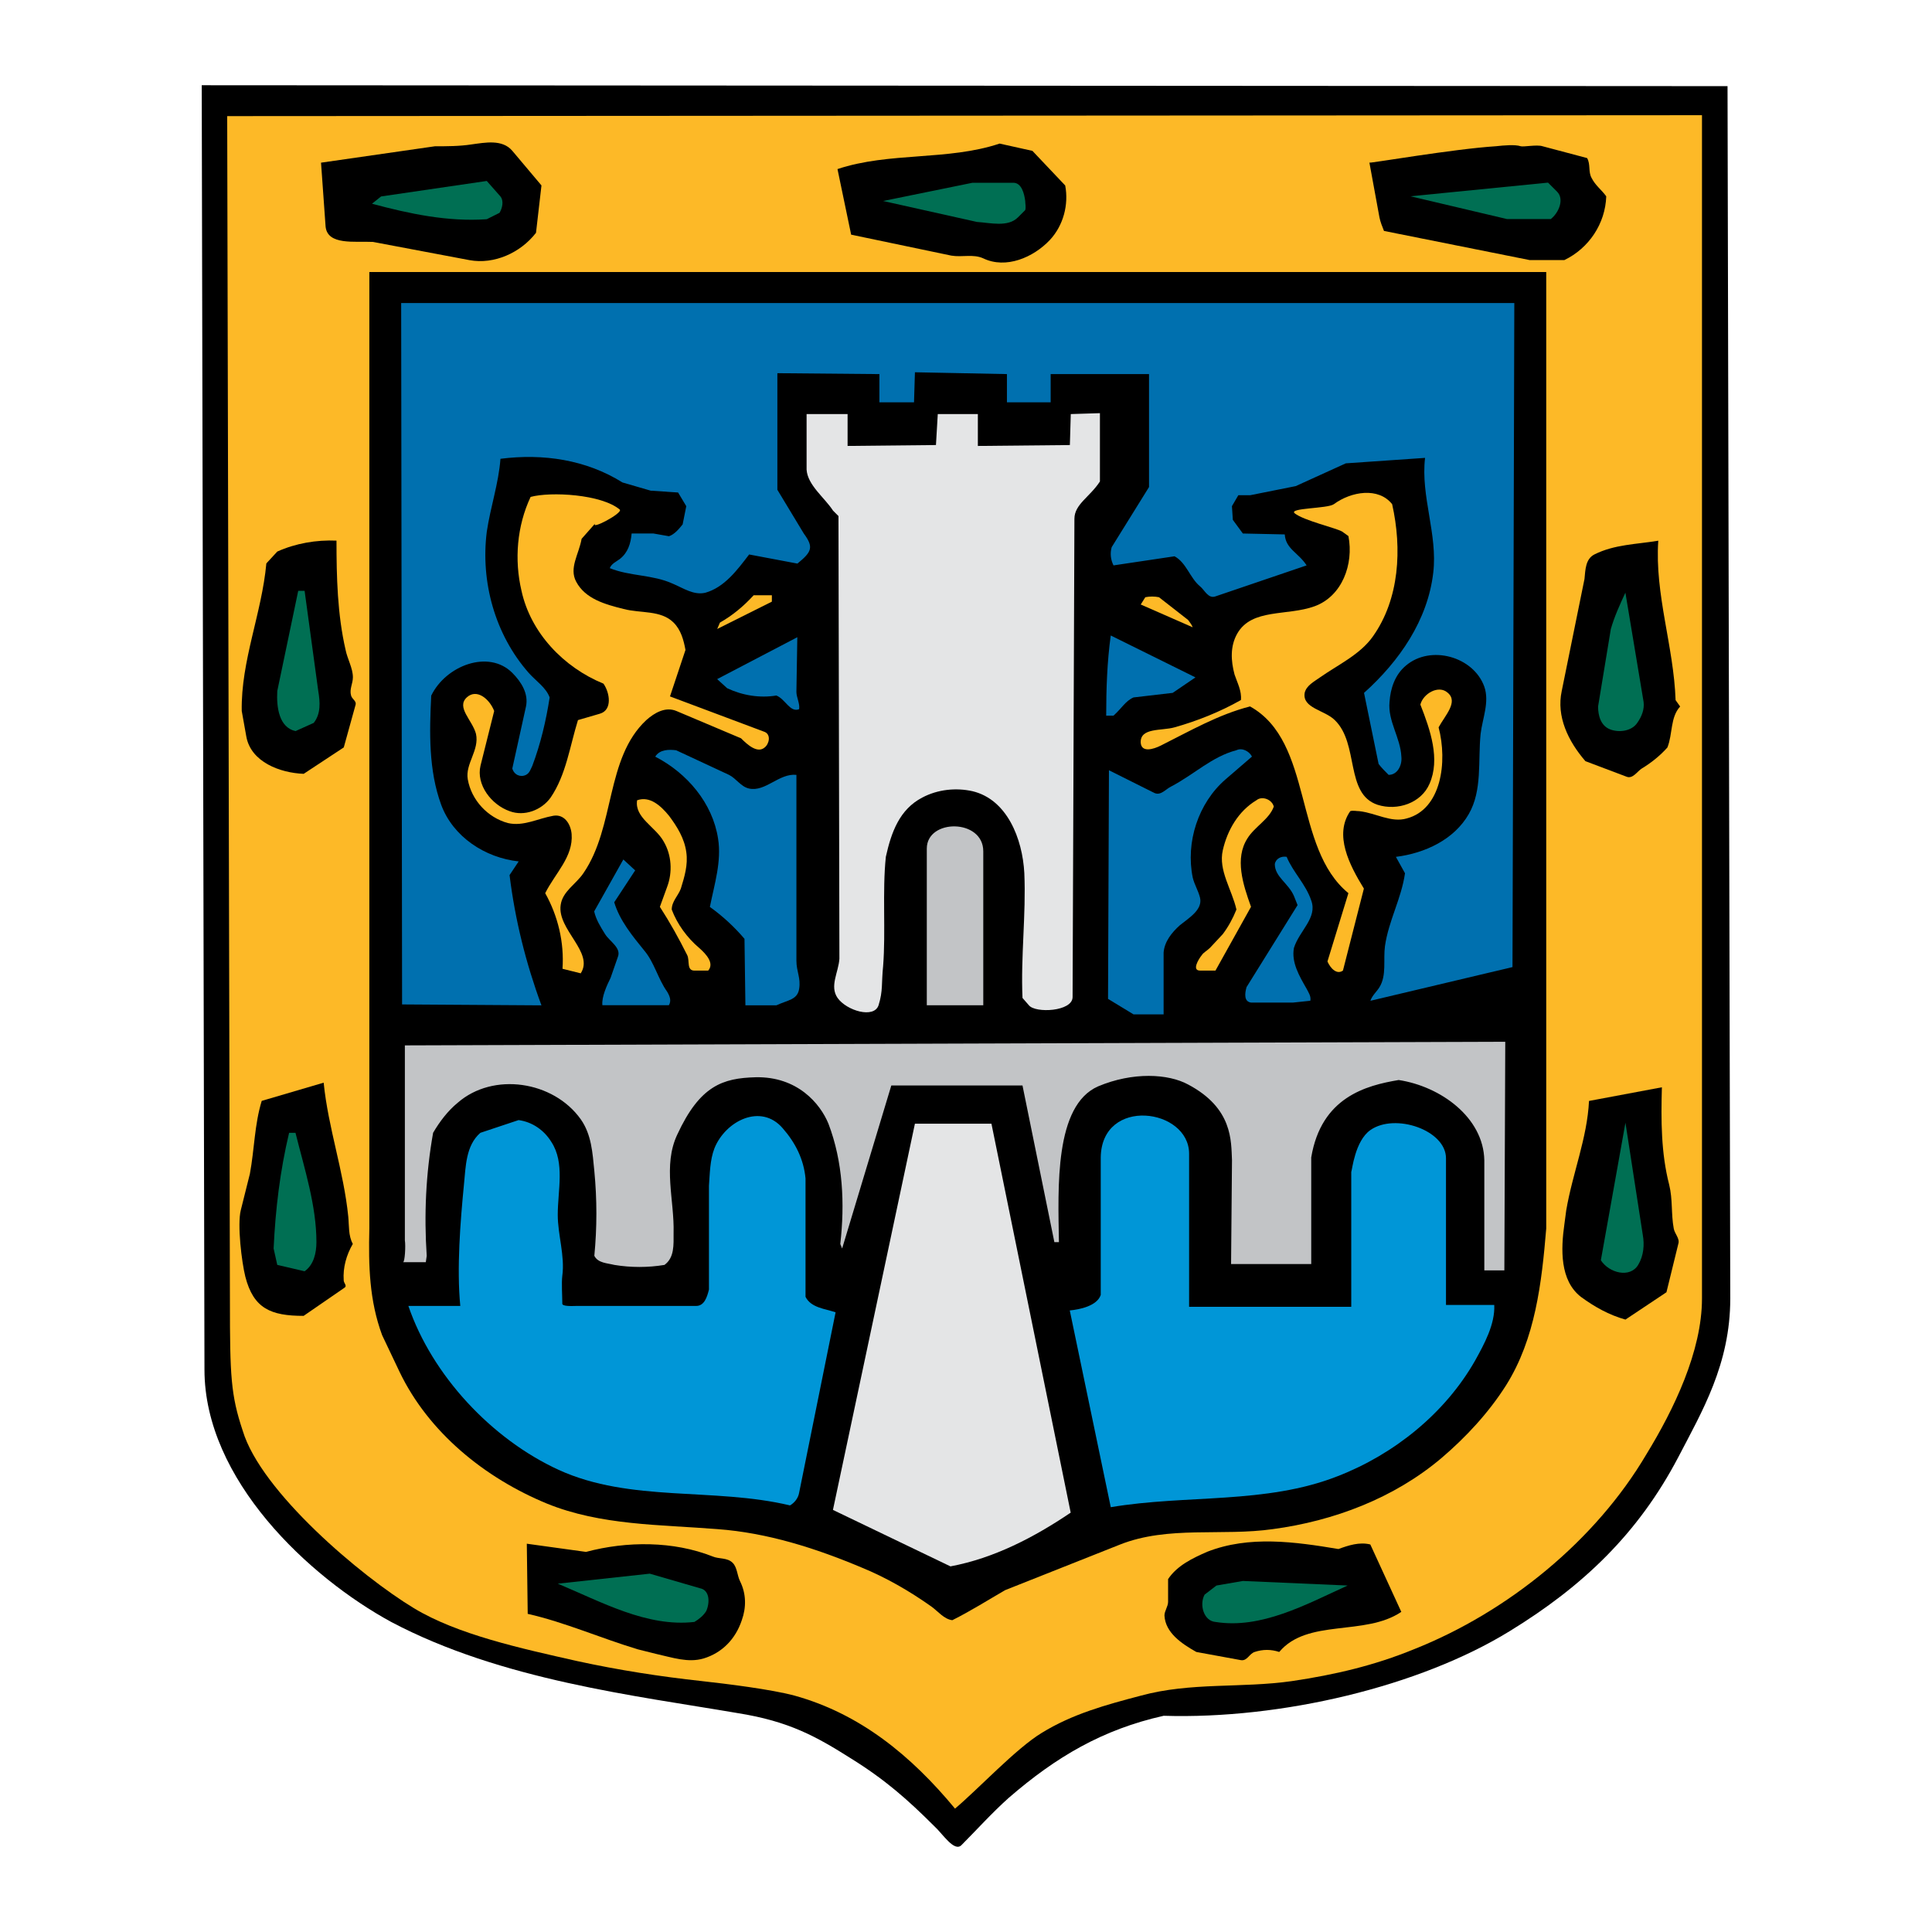 <?xml version="1.0" encoding="utf-8"?>
<!-- Generator: Adobe Illustrator 13.0.0, SVG Export Plug-In . SVG Version: 6.00 Build 14948)  -->
<!DOCTYPE svg PUBLIC "-//W3C//DTD SVG 1.0//EN" "http://www.w3.org/TR/2001/REC-SVG-20010904/DTD/svg10.dtd">
<svg version="1.0" id="Layer_1" xmlns="http://www.w3.org/2000/svg" xmlns:xlink="http://www.w3.org/1999/xlink" x="0px" y="0px"
	 width="192.756px" height="192.756px" viewBox="0 0 192.756 192.756" enable-background="new 0 0 192.756 192.756"
	 xml:space="preserve">
<g>
	<polygon fill-rule="evenodd" clip-rule="evenodd" fill="#FFFFFF" points="0,0 192.756,0 192.756,192.756 0,192.756 0,0 	"/>
	<path fill-rule="evenodd" clip-rule="evenodd" d="M20.4,136.648c0,10.997,10.452,20.722,18.631,25.175
		c10.997,5.816,24.447,7.361,34.536,9.089c5.18,0.817,7.906,2.362,11.36,4.544c3.362,2.09,5.634,4.089,8.27,6.725
		c0.818,0.728,2,2.636,2.727,1.909c1.363-1.363,3.09-3.272,4.726-4.726c4.727-4.091,9.361-6.816,15.45-8.18
		c11.724,0.363,25.538-2.909,34.535-8.452c7.271-4.453,12.814-9.725,16.813-17.359c2.363-4.544,5.181-9.27,5.181-15.813
		L172.356,8.595L20.127,8.504L20.4,136.648L20.4,136.648z"/>
	<path fill-rule="evenodd" clip-rule="evenodd" fill="#FDB927" d="M41.298,160.451c-5.271-3.181-15.268-11.633-17.086-17.722
		c-1.182-3.545-1.272-5.453-1.272-12.814l-0.273-118.33l147.14-0.091v118.056c0,5.271-2.818,11.089-5.544,15.542
		c-5.09,8.634-13.814,15.723-23.176,19.448c-3.999,1.637-7.906,2.545-12.178,3.182c-5.09,0.727-10.089,0.091-15.087,1.454
		c-3.454,0.908-6.816,1.817-9.906,3.726c-2.545,1.545-6.361,5.635-8.634,7.544c-4.362-5.271-9.452-9.452-15.996-11.27
		c-2.363-0.637-6.816-1.182-9.27-1.454c-4.18-0.455-8.27-1.091-12.451-2C51.931,164.45,45.66,163.087,41.298,160.451L41.298,160.451
		z"/>
	<path fill-rule="evenodd" clip-rule="evenodd" d="M38.121,133.201l1.727,3.636c2.909,6.089,8.543,10.633,14.723,13.178
		c5.362,2.181,11.27,2.09,16.995,2.545c4.999,0.363,9.815,1.908,14.359,3.817c2.454,0.999,4.816,2.362,6.998,3.907
		c0.636,0.455,1.272,1.272,2.09,1.363c1.817-0.908,3.544-1.999,5.271-2.999l11.451-4.544c4.816-1.909,10.18-0.818,15.269-1.545
		c6.089-0.818,12.088-3.09,16.813-7.089c2.453-2.091,4.726-4.544,6.452-7.271c2.908-4.636,3.545-10.18,3.999-15.633V27.141H41.303
		h-4.454v95.426C36.758,126.294,36.849,129.748,38.121,133.201L38.121,133.201z"/>
	<path fill-rule="evenodd" clip-rule="evenodd" fill="#0070AF" d="M63.018,53.228h2.181l1.545,0.272
		c0.545-0.182,1-0.727,1.363-1.181l0.363-1.818l-0.817-1.364l-2.727-0.182l-2.817-0.818c-3.636-2.272-7.907-2.908-12.178-2.363
		c-0.182,2.454-1,4.817-1.363,7.271c-0.636,4.999,0.818,10.27,4.181,14.087c0.727,0.818,1.727,1.454,2.09,2.454
		c-0.364,2.362-0.909,4.635-1.727,6.816c-0.182,0.364-0.272,0.727-0.636,0.909c-0.545,0.272-1.181,0-1.363-0.637l1.363-6.18
		c0.273-1.272-0.454-2.454-1.363-3.363c-2.363-2.363-6.635-0.727-8.089,2.271c-0.182,3.636-0.273,7.453,1,10.907
		c1.182,3.181,4.363,5.271,7.725,5.635l-0.909,1.363c0.545,4.453,1.636,8.815,3.181,12.996l-13.905-0.091l-0.091-69.979h111.059
		l-0.182,66.253l-14.178,3.363c0.182-0.545,0.636-0.909,0.909-1.363c0.727-1.182,0.363-2.727,0.545-4.09
		c0.363-2.544,1.636-4.726,1.999-7.271l-0.908-1.636c2.908-0.364,5.816-1.727,7.271-4.271c1.363-2.363,0.908-5.271,1.181-7.998
		c0.183-1.545,0.909-3.181,0.364-4.726c-1.091-3-5.362-4.181-7.815-2.09c-1.091,0.909-1.546,2.272-1.637,3.635
		c-0.182,1.908,1.091,3.544,1.182,5.453c0.091,0.818-0.363,1.818-1.272,1.818c-0.363-0.364-0.727-0.727-1-1.091l-1.454-7.089
		c3.545-3.181,6.362-7.271,6.907-11.997c0.455-3.817-1.271-7.634-0.817-11.451l-7.907,0.545l-4.998,2.272l-4.544,0.909h-1.182
		l-0.637,1.091L123,51.865l1,1.363l4.181,0.091c0.091,1.454,1.363,1.818,2.181,3.09l-9.088,3.09c-0.728,0.272-1.091-0.637-1.545-1
		c-1-0.818-1.363-2.363-2.545-2.999l-6.089,0.909c-0.272-0.545-0.364-1.182-0.182-1.818l3.726-5.999V37.323h-9.814v2.817h-4.363
		v-2.817l-9.179-0.182l-0.091,3h-3.454v-2.817l-10.179-0.091v11.633l2.635,4.362c1,1.363,0.818,1.818-0.636,3l-4.817-0.909
		c-1.181,1.545-2.454,3.272-4.362,3.817c-1.182,0.273-2.181-0.454-3.271-0.908c-2-0.909-4.271-0.727-6.271-1.545
		c0.182-0.454,0.636-0.636,1-0.909C62.654,55.136,62.927,54.227,63.018,53.228L63.018,53.228z"/>
	<path fill-rule="evenodd" clip-rule="evenodd" fill="#C2C4C6" d="M109.558,108.387c-4.363,1.909-3.999,10.088-3.908,15.541h-0.455
		l-3.181-15.632H88.927l-4.908,16.268l-0.182-0.454c0.455-3.999,0.273-8.18-1.182-11.996c-0.818-2-3.09-4.727-7.271-4.636
		c-3.272,0.091-5.544,0.818-7.816,5.726c-1.454,3.091-0.273,6.544-0.364,9.815c0,1.182,0.091,2.454-0.909,3.182
		c-1.636,0.272-3.363,0.272-4.999,0c-0.727-0.182-1.636-0.182-1.999-0.909c0.272-2.817,0.272-5.635,0-8.452
		c-0.182-1.817-0.272-3.636-1.363-5.181c-2.727-3.816-8.725-4.726-12.269-1.636c-1,0.818-1.818,1.908-2.454,2.999
		c-0.727,4.091-0.91,8.18-0.637,12.27l-0.09,0.636h-2.272c0.182,0,0.273-1.636,0.182-2.181v-19.449l109.787-0.363l-0.091,22.812
		h-1.999v-10.997c-0.092-4.271-4.363-7.361-8.544-7.997c-3.271,0.545-7.725,1.727-8.725,7.725v10.634h-7.997l0.091-10.361
		c-0.091-1.908,0.091-5.18-4.362-7.543C116.556,107.114,113.011,106.933,109.558,108.387L109.558,108.387z"/>
	<path fill-rule="evenodd" clip-rule="evenodd" fill="#0096D7" d="M78.095,112.57c1.272,1.454,2.09,3.09,2.272,4.998v11.815
		c0.545,1.09,1.909,1.182,3,1.545l-3.636,17.995c-0.091,0.545-0.455,0.999-0.909,1.272c-7.634-1.818-15.905-0.273-23.084-3.545
		c-6.725-3.09-12.632-9.452-14.996-16.359h5.181c-0.364-3.726,0-8.361,0.363-12.087c0.182-1.818,0.182-3.908,1.636-5.181
		l3.817-1.272c1.363,0.182,2.545,1,3.272,2.182c1.363,2.09,0.636,4.816,0.636,7.271c0,1.999,0.727,4.09,0.454,6.089
		c-0.091,0.728,0,2,0,2.727c-0.091,0.363,1.09,0.272,1.454,0.272h11.906c0.818,0,1.09-0.908,1.272-1.636v-10.36
		c0.09-1.182,0.09-2.545,0.545-3.727C72.37,111.843,75.914,110.025,78.095,112.57L78.095,112.57z"/>
	<path fill-rule="evenodd" clip-rule="evenodd" fill="#0096D7" d="M118.637,115.11v15.269h16.178v-13.451
		c0.091-0.182,0.363-3.09,1.908-4.181c2.454-1.727,7.544,0,7.544,2.817v14.633h4.816c0.091,1.908-1,3.908-1.909,5.544
		c-2.998,5.271-8.088,9.36-13.723,11.542c-7.18,2.817-15.087,1.817-22.63,3.09l-4.09-19.631c1-0.091,2.727-0.454,3.09-1.545v-13.724
		C109.912,109.385,118.637,110.566,118.637,115.11L118.637,115.11z"/>
	<path fill-rule="evenodd" clip-rule="evenodd" fill="#FDB927" d="M134.533,53.484l-0.636-0.455
		c-0.636-0.363-3.817-1.09-4.726-1.817c-0.637-0.545,3.271-0.455,3.907-0.909c1.728-1.273,4.454-1.727,5.817,0
		c0.999,4.453,0.727,9.452-1.909,13.178c-1.271,1.817-3.453,2.817-5.271,4.09c-0.637,0.455-1.363,0.818-1.545,1.544
		c-0.273,1.545,1.999,1.728,2.999,2.727c2.453,2.363,0.999,7.361,4.271,8.452c1.999,0.636,4.362-0.182,5.181-2.09
		c1.09-2.454,0.09-5.362-0.91-7.907c0.273-1.091,1.818-2,2.727-1.182c1.091,0.909-0.271,2.272-0.908,3.454
		c0.908,3.454,0.272,8.18-3.181,9.088c-1.545,0.454-3.091-0.545-4.727-0.727c-0.272,0-0.636-0.091-0.908,0
		c-1.637,2.363-0.091,5.362,1.362,7.725l-2.09,8.18c-0.636,0.454-1.272-0.272-1.545-0.909l2.09-6.815
		c-5.543-4.544-3.453-15.087-9.814-18.631c-3.181,0.818-5.998,2.454-8.907,3.908c-0.727,0.363-1.908,0.727-1.999-0.273
		c-0.091-1.545,2.09-1.182,3.362-1.545c2.272-0.636,4.544-1.545,6.635-2.727c0.091-0.908-0.363-1.726-0.636-2.544
		c-0.364-1.363-0.455-2.817,0.272-4.089c1.453-2.545,4.998-1.727,7.725-2.727C133.897,59.482,135.079,56.301,134.533,53.484
		L134.533,53.484z"/>
	<path fill-rule="evenodd" clip-rule="evenodd" fill="#FDB927" d="M57.664,71.844l2.181-0.636c1.273-0.363,1-2.09,0.364-2.999
		c-3.999-1.636-7.271-5.089-8.18-9.27c-0.727-3.09-0.455-6.453,0.909-9.361c2-0.545,7.089-0.272,8.907,1.272
		c0.272,0.363-3,2.09-2.454,1.363l-1.363,1.545c-0.272,1.545-1.272,2.908-0.545,4.271c0.908,1.727,2.908,2.272,4.726,2.727
		c1.727,0.455,3.726,0.091,4.999,1.363c0.727,0.727,1,1.728,1.182,2.727l-1.545,4.635l9.452,3.544c0.636,0.272,0.455,1.181,0,1.545
		c-0.727,0.636-1.727-0.272-2.363-0.909l-6.453-2.727c-1.09-0.455-2.181,0.182-2.999,0.909c-4.09,3.817-3.09,10.633-6.271,15.269
		c-0.727,1.09-2.091,1.817-2.272,3.181c-0.363,2.454,3.362,4.726,2,6.816l-1.818-0.454c0.182-2.636-0.454-5.271-1.726-7.543
		c0.999-2,2.817-3.635,2.635-5.908c-0.091-1-0.727-1.999-1.818-1.817c-1.544,0.272-2.999,1.09-4.544,0.728
		c-1.999-0.545-3.635-2.273-3.998-4.363c-0.273-1.545,1.181-2.908,0.817-4.544c-0.363-1.364-1.999-2.636-0.909-3.636
		c1-0.909,2.272,0.182,2.727,1.363l-1.364,5.453c-0.454,1.909,1.091,3.908,2.909,4.544c1.454,0.545,3.181-0.091,4.09-1.364
		C56.482,77.297,56.846,74.48,57.664,71.844L57.664,71.844z"/>
	<path fill-rule="evenodd" clip-rule="evenodd" fill="#E4E5E6" d="M83.655,51.489l-0.545-0.546
		c-0.817-1.272-2.544-2.544-2.636-4.089V41.31h4.09v3.181l8.816-0.09l0.182-3.09h3.999v3.181l9.18-0.09l0.091-3.09l2.908-0.091
		v6.816c-1,1.544-2.545,2.271-2.545,3.726l-0.182,47.714c0,1.453-3.726,1.636-4.362,0.817l-0.636-0.727
		c-0.183-4.181,0.363-8.271,0.182-12.451c-0.182-3.454-1.727-7.362-5.181-8.18c-1.636-0.363-3.454-0.182-4.999,0.636
		c-2.272,1.181-3.09,3.454-3.635,5.908c-0.364,3.453,0,7.452-0.272,10.905c-0.182,1.728,0,2.454-0.455,3.908
		c-0.455,1.363-3.181,0.545-4.09-0.727c-0.818-1.182,0.091-2.545,0.182-3.909L83.655,51.489L83.655,51.489z"/>
	<path fill-rule="evenodd" clip-rule="evenodd" fill="#E4E5E6" d="M98.916,112.11l7.907,38.807
		c-3.635,2.454-7.634,4.544-11.996,5.361l-11.724-5.634l8.179-38.534H98.916L98.916,112.11z"/>
	<path fill-rule="evenodd" clip-rule="evenodd" d="M116.541,157.547v2.271c0,0.454-0.363,0.909-0.363,1.363
		c0.091,1.727,1.727,2.817,3.181,3.636l4.453,0.817c0.636,0.092,0.818-0.636,1.363-0.817c0.818-0.272,1.636-0.272,2.454,0
		c2.817-3.363,8.543-1.545,12.179-3.999l-3.091-6.726c-1.09-0.272-2.181,0.091-3.181,0.455c-4.362-0.728-8.906-1.363-13.087,0.272
		C118.995,155.456,117.45,156.184,116.541,157.547L116.541,157.547z"/>
	<path fill-rule="evenodd" clip-rule="evenodd" d="M158.802,17.77c-0.364-0.636-0.091-1.363-0.455-1.999l-4.453-1.182
		c-0.545-0.182-1.908,0.091-2.181,0c-0.546-0.182-1.637-0.091-2.454,0c-4.271,0.273-12.633,1.727-12.633,1.636l1,5.453
		c0.091,0.455,0.272,0.909,0.454,1.363l14.541,2.908h3.454c2.453-1.181,4.089-3.635,4.181-6.361
		C159.801,18.951,159.165,18.497,158.802,17.77L158.802,17.77z"/>
	<path fill-rule="evenodd" clip-rule="evenodd" d="M106.276,18.506l-3.271-3.454l-3.272-0.727
		c-5.18,1.727-10.997,0.818-16.177,2.544l1.363,6.543l9.997,2.091c1.091,0.182,2.181-0.182,3.181,0.272
		c2.272,1.091,4.999-0.091,6.635-1.818C106.095,22.505,106.64,20.414,106.276,18.506L106.276,18.506z"/>
	<path fill-rule="evenodd" clip-rule="evenodd" d="M43.389,14.594l-11.36,1.636l0.454,6.361c0.182,1.909,2.909,1.455,4.726,1.545
		l9.634,1.818c2.454,0.454,5.089-0.727,6.634-2.727l0.545-4.726l-2.908-3.453c-1-1.182-2.727-0.818-4.09-0.637
		C45.843,14.594,44.571,14.594,43.389,14.594L43.389,14.594z"/>
	<path fill-rule="evenodd" clip-rule="evenodd" d="M63.648,164.558l1.818,0.454c1.636,0.363,3.181,0.909,4.726,0.455
		c1.818-0.546,3.182-1.908,3.817-3.817c0.455-1.272,0.455-2.636-0.182-3.908c-0.273-0.545-0.273-1.363-0.727-1.817
		c-0.545-0.545-1.363-0.363-2-0.636c-3.908-1.546-8.542-1.546-12.633-0.455l-5.907-0.817l0.09,6.998
		C56.287,161.831,60.013,163.467,63.648,164.558L63.648,164.558z"/>
	<path fill-rule="evenodd" clip-rule="evenodd" fill="#006F53" d="M64.829,157.005l4.999,1.453c1,0.182,1,1.454,0.636,2.272
		c-0.273,0.454-0.727,0.818-1.181,1.09c-4.727,0.546-9.271-1.999-13.633-3.816L64.829,157.005L64.829,157.005z"/>
	<path fill-rule="evenodd" clip-rule="evenodd" fill="#006F53" d="M150.357,21.856l-9.634-2.272l13.724-1.363l0.908,0.909
		c0.728,0.727,0.182,2.09-0.636,2.727H150.357L150.357,21.856z"/>
	<path fill-rule="evenodd" clip-rule="evenodd" fill="#006F53" d="M120.183,159.096l1.182-0.908l2.636-0.455l10.451,0.455
		c-4.181,1.908-8.634,4.361-13.178,3.635C120.092,161.731,119.637,160.096,120.183,159.096L120.183,159.096z"/>
	<path fill-rule="evenodd" clip-rule="evenodd" fill="#0070AF" d="M116.093,101.205h-2.999l-2.545-1.545l0.091-22.812l4.544,2.272
		c0.636,0.272,1.091-0.364,1.636-0.636c2.272-1.182,4.09-2.999,6.544-3.636c0.545-0.272,1.272,0.091,1.545,0.637l-2.636,2.272
		c-2.727,2.362-3.999,6.271-3.271,9.815c0.182,0.727,0.545,1.272,0.727,2c0.272,1.182-1.091,2-1.999,2.727
		c-0.818,0.727-1.546,1.635-1.636,2.726V101.205L116.093,101.205z"/>
	<path fill-rule="evenodd" clip-rule="evenodd" fill="#0070AF" d="M74.369,100.301l-0.091-6.634c-1-1.181-2.181-2.272-3.454-3.181
		c0.455-2.272,1.182-4.544,0.818-6.816c-0.545-3.544-3.09-6.543-6.271-8.179c0.455-0.727,1.363-0.727,2.09-0.636l5.271,2.454
		c0.727,0.363,1.182,1.182,2,1.363c1.636,0.363,2.999-1.545,4.726-1.363v18.54c0,1.09,0.454,1.727,0.272,2.817
		s-1.09,1.091-2.272,1.636H74.369L74.369,100.301z"/>
	<path fill-rule="evenodd" clip-rule="evenodd" fill="#006F53" d="M101.105,18.235c0.817,0,1.09,1.09,1.181,1.817
		c0,0.272,0.092,0.636,0,0.909l-0.727,0.727c-1,1-2.727,0.545-4.09,0.455l-9.361-2.09l8.907-1.817H101.105L101.105,18.235z"/>
	<path fill-rule="evenodd" clip-rule="evenodd" fill="#006F53" d="M37.114,20.326l0.909-0.727l10.542-1.545l1.363,1.545
		c0.364,0.455,0.182,1.182-0.091,1.636l-1.272,0.636C44.658,22.144,40.841,21.326,37.114,20.326L37.114,20.326z"/>
	<path fill-rule="evenodd" clip-rule="evenodd" d="M158.085,57.764l-2.271,11.179c-0.546,2.544,0.636,4.999,2.362,6.998l4.09,1.545
		c0.636,0.272,1.09-0.545,1.545-0.818c0.909-0.545,1.817-1.272,2.545-2.09c0.545-1.363,0.272-3,1.272-4.09l-0.454-0.636
		c-0.183-5.363-2.091-10.543-1.728-15.905c-2.181,0.364-4.362,0.364-6.361,1.364C158.176,55.765,158.176,56.855,158.085,57.764
		L158.085,57.764z"/>
	<path fill-rule="evenodd" clip-rule="evenodd" d="M156.264,120.748l-0.181,1.363c-0.364,2.545-0.455,5.635,1.636,7.271
		c1.363,1,2.817,1.817,4.453,2.272l4.09-2.727l1.181-4.817c0.182-0.545-0.363-1-0.454-1.545c-0.272-1.454-0.091-2.908-0.454-4.362
		c-0.818-3.182-0.818-6.453-0.728-9.725l-7.271,1.363C158.354,113.568,156.9,117.021,156.264,120.748L156.264,120.748z"/>
	<path fill-rule="evenodd" clip-rule="evenodd" d="M24.119,70.935l0.455,2.544c0.454,2.545,3.362,3.635,5.726,3.726l3.999-2.636
		l1.182-4.271c0.091-0.363-0.363-0.545-0.455-0.909c-0.182-0.636,0.182-1.181,0.182-1.817c0-0.909-0.545-1.818-0.727-2.727
		c-0.818-3.544-0.909-7.271-0.909-10.906c-1.999-0.091-4.09,0.272-5.907,1.09l-1.091,1.182
		C26.118,61.209,24.028,65.936,24.119,70.935L24.119,70.935z"/>
	<path fill-rule="evenodd" clip-rule="evenodd" d="M24.932,117.106l-0.909,3.636c-0.364,1.454,0.091,5.181,0.454,6.634
		c0.818,3.182,2.545,3.908,5.816,3.908l4.09-2.817c0.273-0.182-0.091-0.454-0.091-0.727c-0.091-1.272,0.272-2.545,0.909-3.636
		c-0.455-0.817-0.364-1.817-0.455-2.727c-0.455-4.544-2-8.815-2.454-13.359l-6.18,1.817
		C25.387,112.199,25.387,114.653,24.932,117.106L24.932,117.106z"/>
	<path fill-rule="evenodd" clip-rule="evenodd" fill="#0070AF" d="M119.271,67.583L117,69.128l-3.908,0.455
		c-0.817,0.363-1.182,1.091-1.999,1.818h-0.728c0-2.636,0.091-5.362,0.455-7.998L119.271,67.583L119.271,67.583z"/>
	<path fill-rule="evenodd" clip-rule="evenodd" fill="#0070AF" d="M79.549,63.575l-0.091,5.453c0,0.545,0.364,1.181,0.272,1.727
		c-0.909,0.364-1.363-1-2.272-1.363c-1.636,0.272-3.363,0-4.908-0.727l-1-0.909L79.549,63.575L79.549,63.575z"/>
	<path fill-rule="evenodd" clip-rule="evenodd" fill="#FDB927" d="M120.725,94.562l1.272-1.363c0.546-0.727,1-1.545,1.363-2.454
		c-0.455-2-1.817-3.908-1.363-5.908c0.454-1.999,1.545-3.908,3.362-4.998c0.546-0.454,1.545-0.091,1.728,0.636
		c-0.455,1.272-1.909,2-2.636,3.181c-1.272,2-0.455,4.544,0.363,6.816l-3.545,6.362h-1.545c-0.817,0-0.182-1.091,0.182-1.545
		C120.088,95.017,120.452,94.835,120.725,94.562L120.725,94.562z"/>
	<path fill-rule="evenodd" clip-rule="evenodd" fill="#0070AF" d="M60.917,97.564l0.727-2.09c0.364-0.909-0.817-1.545-1.272-2.272
		s-0.909-1.454-1.091-2.272l2.909-5.18l1.181,1.09l-2.09,3.181c0.544,1.818,1.817,3.363,2.999,4.817
		c1,1.182,1.363,2.817,2.272,4.089c0.272,0.455,0.454,0.909,0.182,1.363H60.1C60.008,99.474,60.554,98.292,60.917,97.564
		L60.917,97.564z"/>
	<path fill-rule="evenodd" clip-rule="evenodd" fill="#FDB927" d="M65.836,90.476l0.727-1.999c0.545-1.455,0.455-3.181-0.363-4.544
		c-0.818-1.455-2.908-2.363-2.636-4.09c1.272-0.454,2.363,0.545,3.181,1.545c0.818,1.09,1.545,2.272,1.727,3.636
		c0.182,1.272-0.182,2.453-0.545,3.635c-0.272,0.727-0.908,1.272-0.908,2.09c0.545,1.455,1.544,2.818,2.726,3.817
		c0.727,0.636,1.545,1.545,0.909,2.272H69.29c-0.818,0-0.454-1-0.727-1.545C67.746,93.657,66.836,92.021,65.836,90.476
		L65.836,90.476z"/>
	<path fill-rule="evenodd" clip-rule="evenodd" fill="#0070AF" d="M129.459,90.302l-0.363-0.909
		c-0.545-1.272-1.908-1.909-1.908-3.181c0.091-0.545,0.636-0.818,1.182-0.727c0.636,1.545,1.908,2.726,2.453,4.362
		c0.637,1.727-1.182,2.999-1.727,4.726c-0.272,1.454,0.545,2.817,1.272,4.09c0.182,0.363,0.454,0.728,0.363,1.182l-1.727,0.182
		h-4.18c-0.728-0.091-0.637-0.909-0.455-1.545L129.459,90.302L129.459,90.302z"/>
	<path fill-rule="evenodd" clip-rule="evenodd" fill="#C2C4C6" d="M92.467,100.296V84.664c0-2.999,5.635-2.999,5.635,0.273v5.18
		v10.179H92.467L92.467,100.296z"/>
	<path fill-rule="evenodd" clip-rule="evenodd" fill="#FDB927" d="M75.191,59.391h1.818v0.636l-5.453,2.726l0.272-0.636
		C73.101,61.391,74.191,60.481,75.191,59.391L75.191,59.391z"/>
	<path fill-rule="evenodd" clip-rule="evenodd" fill="#FDB927" d="M115.631,59.585l2.908,2.271c0.182,0.273,0.363,0.455,0.454,0.728
		l-5.181-2.272l0.455-0.727C114.723,59.494,115.177,59.494,115.631,59.585L115.631,59.585z"/>
	<path fill-rule="evenodd" clip-rule="evenodd" fill="#006F53" d="M159.44,70.489l1.272-7.725c0.363-1.272,0.909-2.454,1.454-3.635
		l1.817,10.906c0.091,0.727-0.182,1.454-0.636,2.09c-0.545,0.818-1.817,1-2.727,0.636S159.44,71.397,159.44,70.489L159.44,70.489z"
		/>
	<path fill-rule="evenodd" clip-rule="evenodd" fill="#006F53" d="M162.171,112.013l1.728,11.179c0.182,1,0.091,2.091-0.454,3
		c-0.818,1.362-2.909,0.817-3.727-0.455L162.171,112.013L162.171,112.013z"/>
	<path fill-rule="evenodd" clip-rule="evenodd" fill="#006F53" d="M29.754,58.945h0.636l1.363,9.998
		c0.182,1.09,0.273,2.272-0.454,3.181l-1.818,0.818c-1.636-0.363-1.909-2.362-1.817-3.999L29.754,58.945L29.754,58.945z"/>
	<path fill-rule="evenodd" clip-rule="evenodd" fill="#006F53" d="M28.844,113.021h0.636c0.909,3.635,2.09,7.271,2.09,10.905
		c0,1.091-0.272,2.272-1.181,2.908l-2.727-0.636l-0.363-1.636C27.481,120.654,27.936,116.837,28.844,113.021L28.844,113.021z"/>
</g>
</svg>
